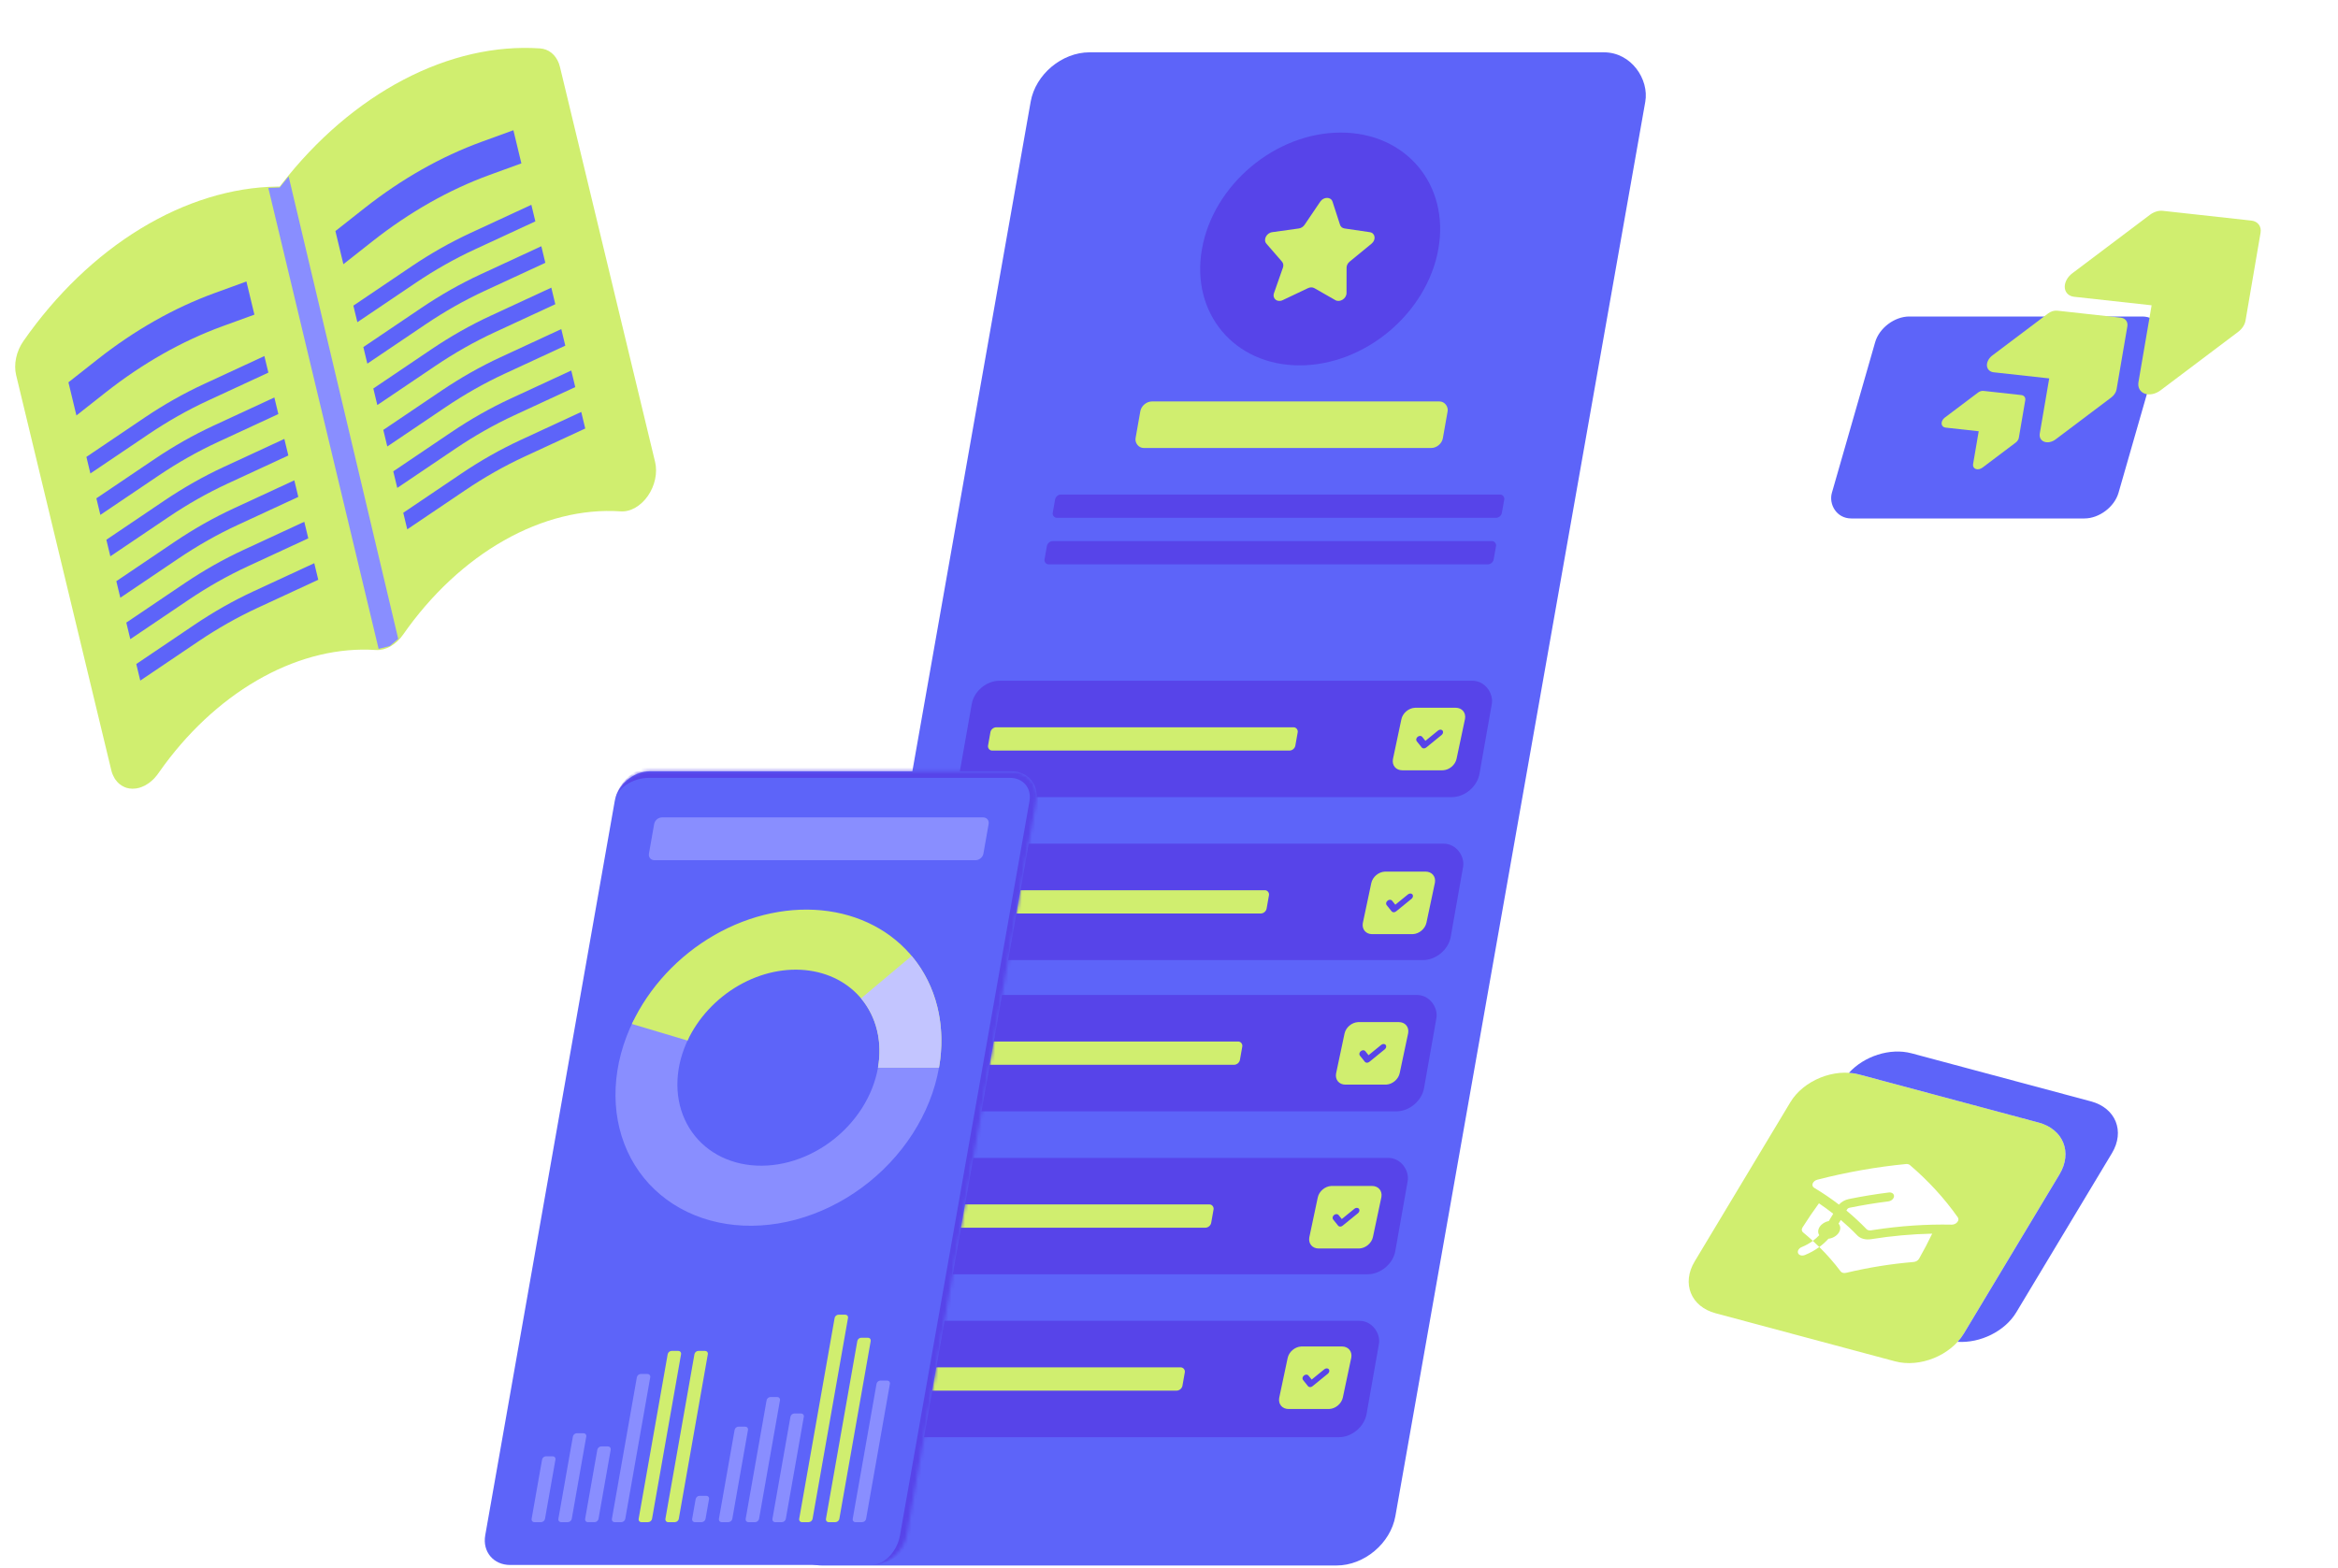 <svg width="699" height="469" viewBox="0 0 699 469" fill="none" xmlns="http://www.w3.org/2000/svg">
<path d="M84.257 54.982C94.654 41.609 107.137 30.917 120.603 23.852C134.068 16.788 148.1 13.567 161.46 14.475C162.725 14.561 163.894 15.015 164.874 15.8C165.854 16.586 166.618 17.681 167.105 18.999L167.42 20.039L195.857 138.139C196.241 139.734 196.242 141.513 195.861 143.298C195.48 145.084 194.73 146.812 193.686 148.31C192.642 149.807 191.341 151.021 189.914 151.83C188.487 152.639 186.984 153.013 185.557 152.916C174.134 152.14 162.11 155.137 150.693 161.607C139.277 168.076 128.87 177.789 120.519 189.771C119.475 191.268 118.174 192.482 116.747 193.291C115.32 194.1 113.817 194.474 112.389 194.377C101.387 193.629 89.82 196.38 78.769 202.375C67.718 208.37 57.544 217.413 49.198 228.657L46.934 231.799L46.192 232.673L45.829 233.044L44.992 233.787L44.518 234.159L43.58 234.752L43.238 234.946L42.318 235.344L41.661 235.571L40.713 235.778L39.566 235.85L38.671 235.779L37.801 235.58L37.191 235.348L36.418 234.939L35.703 234.425L35.446 234.2L35.054 233.802L34.471 233.069L34.234 232.697L33.782 231.818L33.567 231.31L33.427 230.883L33.262 230.275L4.825 112.175C4.441 110.58 4.44 108.801 4.821 107.015C5.202 105.23 5.952 103.502 6.996 102.004C16.763 87.991 28.791 76.444 42.016 68.384C55.242 60.325 69.258 56 82.826 55.793L83.637 55.787L84.257 54.982Z" fill="#D0EE6F"/>
<path d="M20.461 114.328L29.162 107.469C40.227 98.747 52.051 92.047 64.155 87.64L73.674 84.174L76.06 94.085L66.541 97.55C54.437 101.957 42.613 108.657 31.549 117.379L22.847 124.238L20.461 114.328Z" fill="#5D64F9"/>
<path d="M25.831 136.627L43.201 124.903C48.951 121.023 54.863 117.672 60.877 114.887L79.044 106.473L80.237 111.428L62.07 119.842C56.056 122.628 50.144 125.978 44.394 129.859L27.024 141.582L25.831 136.627Z" fill="#5D64F9"/>
<path d="M28.813 149.015L46.183 137.292C51.933 133.411 57.846 130.06 63.859 127.275L82.026 118.861L83.219 123.816L65.053 132.23C59.039 135.016 53.126 138.366 47.376 142.247L30.006 153.97L28.813 149.015Z" fill="#5D64F9"/>
<path d="M31.798 161.403L49.167 149.68C54.918 145.799 60.83 142.449 66.844 139.663L85.01 131.249L86.204 136.205L68.037 144.619C62.023 147.404 56.111 150.754 50.361 154.635L32.991 166.358L31.798 161.403Z" fill="#5D64F9"/>
<path d="M34.78 173.791L52.15 162.067C57.9 158.187 63.812 154.836 69.826 152.051L87.993 143.637L89.186 148.592L71.019 157.006C65.006 159.792 59.093 163.142 53.343 167.023L35.973 178.746L34.78 173.791Z" fill="#5D64F9"/>
<path d="M37.763 186.179L55.132 174.456C60.882 170.575 66.795 167.225 72.809 164.439L90.975 156.025L92.168 160.981L74.002 169.394C67.988 172.18 62.076 175.53 56.326 179.411L38.956 191.134L37.763 186.179Z" fill="#5D64F9"/>
<path d="M40.745 198.567L58.115 186.844C63.865 182.963 69.777 179.613 75.791 176.827L93.958 168.413L95.151 173.369L76.984 181.783C70.971 184.568 65.058 187.918 59.308 191.799L41.938 203.522L40.745 198.567Z" fill="#5D64F9"/>
<path d="M100.279 69.097L108.981 62.238C120.045 53.516 131.869 46.816 143.973 42.409L153.492 38.943L155.878 48.854L146.359 52.319C134.256 56.726 122.432 63.426 111.367 72.148L102.665 79.007L100.279 69.097Z" fill="#5D64F9"/>
<path d="M105.649 91.396L123.019 79.672C128.769 75.792 134.682 72.441 140.695 69.656L158.862 61.242L160.055 66.197L141.889 74.611C135.875 77.397 129.962 80.747 124.212 84.628L106.842 96.351L105.649 91.396Z" fill="#5D64F9"/>
<path d="M108.632 103.784L126.002 92.061C131.752 88.18 137.664 84.829 143.678 82.044L161.844 73.63L163.038 78.585L144.871 86.999C138.857 89.785 132.945 93.135 127.195 97.016L109.825 108.739L108.632 103.784Z" fill="#5D64F9"/>
<path d="M111.616 116.172L128.986 104.449C134.736 100.568 140.648 97.218 146.662 94.432L164.829 86.018L166.022 90.974L147.855 99.388C141.842 102.173 135.929 105.523 130.179 109.404L112.809 121.127L111.616 116.172Z" fill="#5D64F9"/>
<path d="M114.599 128.56L131.968 116.837C137.718 112.956 143.631 109.605 149.645 106.82L167.811 98.406L169.004 103.361L150.838 111.775C144.824 114.561 138.912 117.911 133.162 121.792L115.792 133.515L114.599 128.56Z" fill="#5D64F9"/>
<path d="M117.581 140.948L134.951 129.225C140.701 125.344 146.613 121.994 152.627 119.208L170.794 110.794L171.987 115.75L153.82 124.163C147.806 126.949 141.894 130.299 136.144 134.18L118.774 145.903L117.581 140.948Z" fill="#5D64F9"/>
<path d="M120.563 153.336L137.933 141.613C143.683 137.732 149.596 134.382 155.609 131.596L173.776 123.183L174.969 128.138L156.803 136.552C150.789 139.337 144.876 142.687 139.126 146.568L121.757 158.291L120.563 153.336Z" fill="#5D64F9"/>
<path d="M80.221 56.192L83.615 56.075L86.296 52.757L119.059 191.037L116.527 193.19L113.198 194.041L80.221 56.192Z" fill="#898EFF"/>
<rect width="85.696" height="62.844" rx="8" transform="matrix(1 0 -0.276 0.961 562.828 94.646)" fill="#5D64F9"/>
<path d="M592.717 139.827L602.639 132.351C602.886 132.164 603.099 131.937 603.262 131.688C603.424 131.439 603.532 131.174 603.577 130.911L605.496 119.696C605.564 119.298 605.485 118.927 605.272 118.644C605.059 118.361 604.724 118.182 604.322 118.138L593.012 116.892C592.748 116.863 592.463 116.893 592.179 116.981C591.894 117.068 591.618 117.21 591.37 117.397L581.448 124.874L581.269 125.021C580.993 125.267 580.777 125.562 580.641 125.874C580.506 126.186 580.457 126.505 580.499 126.796C580.541 127.087 580.674 127.341 580.882 127.53C581.09 127.719 581.367 127.837 581.683 127.872L591.581 128.961L589.901 138.774C589.844 139.104 589.889 139.417 590.029 139.677C590.169 139.937 590.4 140.133 590.694 140.243C590.988 140.353 591.334 140.373 591.692 140.299C592.05 140.225 592.405 140.062 592.717 139.827Z" fill="#D0EE6F"/>
<path d="M614.569 131.396L631.223 118.846C631.639 118.533 631.996 118.153 632.268 117.735C632.541 117.317 632.721 116.871 632.797 116.431L636.019 97.606C636.133 96.938 636.001 96.315 635.643 95.84C635.285 95.365 634.722 95.065 634.049 94.992L615.065 92.9C614.621 92.851 614.143 92.902 613.666 93.049C613.189 93.195 612.725 93.434 612.309 93.747L595.655 106.297L595.354 106.544C594.891 106.957 594.528 107.452 594.301 107.976C594.073 108.5 593.991 109.034 594.062 109.523C594.133 110.012 594.355 110.438 594.704 110.755C595.053 111.073 595.518 111.271 596.048 111.329L612.662 113.157L609.843 129.629C609.748 130.183 609.822 130.708 610.058 131.144C610.293 131.58 610.68 131.909 611.174 132.094C611.668 132.279 612.249 132.311 612.849 132.188C613.45 132.064 614.046 131.79 614.569 131.396Z" fill="#D0EE6F"/>
<path d="M645.935 116.73L669.159 99.23C669.738 98.792 670.237 98.263 670.616 97.68C670.996 97.096 671.248 96.475 671.354 95.861L675.847 69.61C676.006 68.678 675.821 67.809 675.322 67.147C674.823 66.484 674.039 66.067 673.099 65.964L646.627 63.047C646.007 62.979 645.34 63.05 644.675 63.254C644.01 63.459 643.363 63.792 642.783 64.228L619.559 81.729L619.139 82.073C618.494 82.65 617.987 83.34 617.671 84.071C617.354 84.802 617.239 85.547 617.338 86.228C617.437 86.91 617.746 87.503 618.233 87.946C618.721 88.389 619.368 88.666 620.108 88.747L643.275 91.296L639.344 114.265C639.211 115.038 639.315 115.77 639.644 116.378C639.972 116.986 640.512 117.446 641.201 117.703C641.889 117.961 642.699 118.006 643.537 117.834C644.374 117.662 645.205 117.279 645.935 116.73Z" fill="#D0EE6F"/>
<path fill-rule="evenodd" clip-rule="evenodd" d="M615.735 351.174C619.68 344.609 616.869 337.66 609.475 335.679L555.828 321.305C548.429 319.323 539.21 323.047 535.265 329.613L506.659 377.218C502.717 383.78 505.521 390.731 512.92 392.713L566.567 407.088C573.961 409.069 583.187 405.341 587.13 398.78L615.735 351.174ZM569.852 348.09C570.078 348.069 570.298 348.085 570.498 348.139C570.699 348.192 570.875 348.282 571.016 348.402C576.523 353.101 581.322 358.339 585.342 364.037C585.484 364.238 585.543 364.48 585.514 364.734C585.484 364.988 585.367 365.244 585.175 365.472C584.983 365.7 584.726 365.891 584.431 366.022C584.137 366.154 583.819 366.22 583.514 366.214C575.88 366.058 568.085 366.585 560.263 367.786L560.255 367.788L560.093 367.813L560.091 367.813C559.864 367.848 559.637 367.883 559.41 367.92C559.139 367.963 558.872 367.953 558.632 367.888C558.393 367.824 558.189 367.709 558.038 367.553C556.16 365.61 554.156 363.757 552.033 361.999L552.264 361.614C552.399 361.389 552.65 361.223 552.919 361.169C556.792 360.383 560.673 359.745 564.548 359.259C564.985 359.205 565.411 359.012 565.733 358.724C566.054 358.435 566.245 358.075 566.263 357.722C566.28 357.37 566.124 357.053 565.828 356.842C565.531 356.632 565.119 356.544 564.683 356.599C560.701 357.098 556.714 357.753 552.736 358.561C552.169 358.677 551.616 358.884 551.111 359.17C550.606 359.456 550.16 359.815 549.801 360.224C547.458 358.431 544.983 356.751 542.386 355.192C542.159 355.056 541.998 354.861 541.921 354.63C541.845 354.399 541.856 354.142 541.954 353.889C542.051 353.636 542.232 353.396 542.473 353.199C542.715 353.002 543.008 352.855 543.318 352.775C552.12 350.513 561.009 348.944 569.852 348.09ZM559.415 370.558C565.535 369.581 571.645 369.028 577.677 368.906C576.478 371.404 575.17 373.904 573.75 376.397C573.602 376.659 573.367 376.893 573.077 377.068C572.787 377.243 572.454 377.352 572.124 377.38C565.401 377.939 558.634 379.026 551.916 380.624C551.592 380.701 551.266 380.701 550.978 380.624C550.691 380.547 550.456 380.397 550.301 380.192C548.376 377.632 546.247 375.198 543.925 372.901C542.604 373.872 541.135 374.688 539.578 375.314C539.166 375.468 538.726 375.494 538.353 375.387C537.979 375.28 537.701 375.049 537.576 374.741C537.451 374.434 537.49 374.074 537.684 373.739C537.878 373.403 538.212 373.118 538.616 372.942L538.615 372.94C539.862 372.439 540.994 371.803 541.995 371.064C541.045 370.194 540.066 369.346 539.059 368.52C538.848 368.348 538.72 368.116 538.691 367.856C538.662 367.595 538.734 367.318 538.897 367.061C540.453 364.602 542.094 362.194 543.816 359.831C545.289 360.832 546.712 361.871 548.083 362.949L546.772 365.13C546.224 365.232 545.69 365.44 545.217 365.737C544.744 366.034 544.348 366.41 544.064 366.83C543.78 367.25 543.617 367.703 543.591 368.145C543.564 368.588 543.675 369.007 543.912 369.366C543.345 369.971 542.704 370.543 541.997 371.065C542.654 371.668 543.298 372.279 543.926 372.9C544.94 372.154 545.856 371.322 546.654 370.426C547.261 370.364 547.868 370.167 548.407 369.857C548.947 369.547 549.398 369.135 549.712 368.668C550.025 368.201 550.188 367.696 550.183 367.21C550.178 366.723 550.004 366.274 549.682 365.912L550.347 364.804C552.087 366.288 553.74 367.84 555.302 369.456C555.755 369.925 556.367 370.271 557.084 370.463C557.802 370.655 558.602 370.688 559.415 370.558Z" fill="#D0EE6F"/>
<path d="M631.41 344.846C635.355 338.28 632.544 331.332 625.15 329.351L571.503 314.977C565.093 313.26 557.318 315.825 552.788 320.81C553.824 320.878 554.845 321.041 555.834 321.306L609.481 335.68C616.875 337.662 619.686 344.61 615.741 351.175L587.136 398.781C586.608 399.659 585.987 400.485 585.287 401.255C592.008 401.694 599.389 398.136 602.805 392.452L631.41 344.846Z" fill="#5D64F9"/>
<g clip-path="url(#clip0_607_1254)">
<rect width="183.754" height="459.386" rx="15" transform="matrix(1 0 -0.174 0.985 310.754 15.644)" fill="#5D64F9"/>
<rect width="155.485" height="35.337" rx="7.067" transform="matrix(1 0 -0.174 0.985 275.188 297.528)" fill="#5744E9"/>
<rect width="91.877" height="7.067" rx="1.488" transform="matrix(1 0 -0.174 0.985 279.799 311.448)" fill="#D0EE6F"/>
<path d="M418.221 305.644C420.083 305.644 421.299 307.081 421.013 308.89L420.979 309.072L418.471 320.915C418.083 322.747 416.306 324.243 414.447 324.339L414.261 324.344H402.228C401.336 324.344 400.55 324.007 400.03 323.403C399.511 322.799 399.299 321.974 399.437 321.097L399.471 320.915L401.979 309.072C402.367 307.24 404.144 305.744 406.002 305.648L406.189 305.644H418.221ZM414.283 312.462C414.142 312.287 413.921 312.189 413.669 312.189C413.417 312.189 413.155 312.287 412.939 312.462L409.159 315.541L408.187 314.332L408.114 314.255C407.953 314.11 407.728 314.041 407.483 314.064C407.238 314.086 406.992 314.198 406.794 314.376C406.597 314.554 406.463 314.786 406.42 315.023C406.377 315.261 406.428 315.486 406.563 315.655L408.067 317.525L408.14 317.602C408.293 317.742 408.507 317.811 408.741 317.797C408.975 317.782 409.213 317.686 409.41 317.525L414.003 313.785L414.1 313.697C414.28 313.517 414.398 313.292 414.431 313.065C414.465 312.838 414.412 312.623 414.283 312.462Z" fill="#D0EE6F"/>
<rect width="155.485" height="35.337" rx="7.067" transform="matrix(1 0 -0.174 0.985 283.166 252.288)" fill="#5744E9"/>
<rect width="91.877" height="7.067" rx="1.488" transform="matrix(1 0 -0.174 0.985 287.777 266.208)" fill="#D0EE6F"/>
<path d="M426.221 260.644C428.083 260.644 429.299 262.081 429.013 263.89L428.979 264.072L426.471 275.915C426.083 277.747 424.306 279.243 422.447 279.339L422.261 279.344H410.228C409.336 279.344 408.55 279.007 408.03 278.403C407.511 277.799 407.299 276.974 407.437 276.097L407.471 275.915L409.979 264.072C410.367 262.24 412.144 260.744 414.002 260.648L414.189 260.644H426.221ZM422.283 267.462C422.142 267.287 421.921 267.189 421.669 267.189C421.417 267.189 421.155 267.287 420.939 267.462L417.159 270.541L416.187 269.332L416.114 269.255C415.953 269.11 415.728 269.041 415.483 269.064C415.238 269.086 414.992 269.198 414.794 269.376C414.597 269.554 414.463 269.786 414.42 270.023C414.377 270.261 414.428 270.486 414.563 270.655L416.067 272.525L416.14 272.602C416.293 272.742 416.507 272.811 416.741 272.797C416.975 272.782 417.213 272.686 417.41 272.525L422.003 268.785L422.1 268.697C422.28 268.517 422.398 268.292 422.431 268.065C422.465 267.838 422.412 267.623 422.283 267.462Z" fill="#D0EE6F"/>
<rect width="155.485" height="35.337" rx="7.067" transform="matrix(1 0 -0.174 0.985 291.756 203.567)" fill="#5744E9"/>
<path d="M435.221 211.644C437.083 211.644 438.299 213.081 438.013 214.89L437.979 215.072L435.471 226.915C435.083 228.747 433.306 230.243 431.447 230.339L431.261 230.344H419.228C418.336 230.344 417.55 230.007 417.03 229.403C416.511 228.799 416.299 227.974 416.437 227.097L416.471 226.915L418.979 215.072C419.367 213.24 421.144 211.744 423.002 211.648L423.189 211.644H435.221ZM431.283 218.462C431.142 218.287 430.921 218.189 430.669 218.189C430.417 218.189 430.155 218.287 429.939 218.462L426.159 221.541L425.187 220.332L425.114 220.255C424.953 220.11 424.728 220.041 424.483 220.064C424.238 220.086 423.992 220.198 423.794 220.376C423.597 220.554 423.463 220.786 423.42 221.023C423.377 221.261 423.428 221.486 423.563 221.655L425.067 223.525L425.14 223.602C425.293 223.742 425.507 223.811 425.741 223.797C425.975 223.782 426.213 223.686 426.41 223.525L431.003 219.785L431.1 219.697C431.28 219.517 431.398 219.292 431.431 219.065C431.465 218.838 431.412 218.623 431.283 218.462Z" fill="#D0EE6F"/>
<rect width="91.877" height="7.067" rx="1.488" transform="matrix(1 0 -0.174 0.985 296.367 217.487)" fill="#D0EE6F"/>
<rect width="91.877" height="14.135" rx="2.976" transform="matrix(1 0 -0.174 0.985 341.445 120.045)" fill="#D0EE6F"/>
<rect width="134.282" height="7.067" rx="1.488" transform="matrix(1 0 -0.174 0.985 315.707 147.886)" fill="#5744E9"/>
<rect width="134.282" height="7.067" rx="1.488" transform="matrix(1 0 -0.174 0.985 313.254 161.806)" fill="#5744E9"/>
<rect width="155.485" height="35.337" rx="7.067" transform="matrix(1 0 -0.174 0.985 266.598 346.248)" fill="#5744E9"/>
<rect width="91.877" height="7.067" rx="1.488" transform="matrix(1 0 -0.174 0.985 271.209 360.169)" fill="#D0EE6F"/>
<path d="M410.221 354.644C412.083 354.644 413.299 356.081 413.013 357.89L412.979 358.072L410.471 369.915C410.083 371.747 408.306 373.243 406.447 373.339L406.261 373.344H394.228C393.336 373.344 392.55 373.007 392.03 372.403C391.511 371.799 391.299 370.974 391.437 370.097L391.471 369.915L393.979 358.072C394.367 356.24 396.144 354.744 398.002 354.648L398.189 354.644H410.221ZM406.283 361.462C406.142 361.287 405.921 361.189 405.669 361.189C405.417 361.189 405.155 361.287 404.939 361.462L401.159 364.541L400.187 363.332L400.114 363.255C399.953 363.11 399.728 363.041 399.483 363.064C399.238 363.086 398.992 363.198 398.794 363.376C398.597 363.554 398.463 363.786 398.42 364.023C398.377 364.261 398.428 364.486 398.563 364.655L400.067 366.525L400.14 366.602C400.293 366.742 400.507 366.811 400.741 366.797C400.975 366.782 401.213 366.686 401.41 366.525L406.003 362.785L406.1 362.697C406.28 362.517 406.398 362.292 406.431 362.065C406.465 361.838 406.412 361.623 406.283 361.462Z" fill="#D0EE6F"/>
<rect width="155.485" height="35.337" rx="7.067" transform="matrix(1 0 -0.174 0.985 258.004 394.97)" fill="#5744E9"/>
<rect width="91.877" height="7.067" rx="1.488" transform="matrix(1 0 -0.174 0.985 262.615 408.89)" fill="#D0EE6F"/>
<path d="M401.221 402.644C403.083 402.644 404.299 404.081 404.013 405.89L403.979 406.072L401.471 417.915C401.083 419.747 399.306 421.243 397.447 421.339L397.261 421.344H385.228C384.336 421.344 383.55 421.007 383.03 420.403C382.511 419.799 382.299 418.974 382.437 418.097L382.471 417.915L384.979 406.072C385.367 404.24 387.144 402.744 389.002 402.648L389.189 402.644H401.221ZM397.283 409.462C397.142 409.287 396.921 409.189 396.669 409.189C396.417 409.189 396.155 409.287 395.939 409.462L392.159 412.541L391.187 411.332L391.114 411.255C390.953 411.11 390.728 411.041 390.483 411.064C390.238 411.086 389.992 411.198 389.794 411.376C389.597 411.554 389.463 411.786 389.42 412.023C389.377 412.261 389.428 412.486 389.563 412.655L391.067 414.525L391.14 414.602C391.293 414.742 391.507 414.811 391.741 414.797C391.975 414.782 392.213 414.686 392.41 414.525L397.003 410.785L397.1 410.697C397.28 410.517 397.398 410.292 397.431 410.065C397.465 409.838 397.412 409.623 397.283 409.462Z" fill="#D0EE6F"/>
<circle cx="35.337" cy="35.337" r="35.337" transform="matrix(1 0 -0.174 0.985 365.508 39.644)" fill="#5744E9"/>
<path d="M392.959 86.168C392.418 85.859 391.706 85.858 391.056 86.167L383.484 89.76C381.849 90.535 380.319 89.282 380.894 87.64L383.562 80.029C383.791 79.376 383.688 78.71 383.288 78.248L378.617 72.86C377.609 71.697 378.636 69.668 380.354 69.429L388.302 68.322C388.984 68.227 389.632 67.816 390.034 67.222L394.725 60.298C395.737 58.803 397.902 58.803 398.387 60.298L400.636 67.222C400.829 67.816 401.332 68.227 401.981 68.322L409.538 69.429C411.172 69.668 411.483 71.697 410.065 72.86L403.494 78.248C402.931 78.71 402.593 79.376 402.592 80.029L402.575 87.635C402.572 89.279 400.598 90.531 399.237 89.754L392.959 86.168Z" fill="#D0EE6F"/>
</g>
<mask id="path-44-inside-1_607_1254" fill="white">
<path d="M183.795 239.507C184.658 234.612 189.387 230.644 194.357 230.644H302.357C307.328 230.644 310.658 234.612 309.795 239.507L271.071 459.119C270.208 464.014 265.479 467.982 260.508 467.982H152.508C147.538 467.982 144.208 464.014 145.071 459.119L183.795 239.507Z"/>
</mask>
<path d="M183.795 239.507C184.658 234.612 189.387 230.644 194.357 230.644H302.357C307.328 230.644 310.658 234.612 309.795 239.507L271.071 459.119C270.208 464.014 265.479 467.982 260.508 467.982H152.508C147.538 467.982 144.208 464.014 145.071 459.119L183.795 239.507Z" fill="#5D64F9"/>
<path d="M183.795 239.507C184.85 233.524 190.63 228.674 196.705 228.674H302.705C308.78 228.674 312.85 233.524 311.795 239.507H307.795C308.466 235.7 305.876 232.613 302.01 232.613H194.01C189.04 232.613 184.466 235.7 183.795 239.507ZM269.508 467.982H143.508H269.508ZM143.508 467.982L185.357 230.644L143.508 467.982ZM302.705 228.674C308.78 228.674 312.85 233.524 311.795 239.507L273.418 457.149C272.363 463.132 266.583 467.982 260.508 467.982C264.374 467.982 268.208 464.014 269.071 459.119L307.795 239.507C308.466 235.7 305.876 232.613 302.01 232.613L302.705 228.674Z" fill="#5744E9" mask="url(#path-44-inside-1_607_1254)"/>
<path d="M195.578 246.4C195.77 245.312 196.821 244.431 197.926 244.431H293.926C295.03 244.431 295.77 245.312 295.578 246.4L294.016 255.264C293.824 256.351 292.773 257.233 291.668 257.233H195.668C194.564 257.233 193.824 256.351 194.016 255.264L195.578 246.4Z" fill="#898EFF"/>
<path d="M165.238 435.483C165.791 435.483 166.161 435.924 166.065 436.468L162.939 454.195C162.843 454.739 162.318 455.18 161.765 455.18L159.765 455.18C159.213 455.18 158.843 454.739 158.939 454.195L162.065 436.468C162.161 435.924 162.686 435.483 163.238 435.483L165.238 435.483Z" fill="#898EFF"/>
<path d="M174.453 428.59C175.005 428.59 175.375 429.031 175.279 429.575L170.938 454.195C170.842 454.739 170.317 455.18 169.765 455.18L167.765 455.18C167.212 455.18 166.842 454.739 166.938 454.195L171.279 429.575C171.375 429.031 171.901 428.59 172.453 428.59L174.453 428.59Z" fill="#898EFF"/>
<path d="M181.76 432.529C182.312 432.529 182.682 432.97 182.586 433.514L178.94 454.195C178.844 454.738 178.318 455.179 177.766 455.179L175.766 455.179C175.214 455.179 174.844 454.738 174.94 454.195L178.586 433.514C178.682 432.97 179.207 432.529 179.76 432.529L181.76 432.529Z" fill="#898EFF"/>
<path d="M193.58 410.863C194.132 410.863 194.502 411.304 194.406 411.848L186.94 454.195C186.844 454.739 186.318 455.18 185.766 455.18L183.766 455.18C183.214 455.18 182.844 454.739 182.94 454.195L190.406 411.848C190.502 411.304 191.028 410.863 191.58 410.863L193.58 410.863Z" fill="#898EFF"/>
<path d="M202.795 403.97C203.347 403.97 203.717 404.411 203.621 404.955L194.939 454.195C194.843 454.739 194.317 455.18 193.765 455.18L191.765 455.18C191.213 455.18 190.843 454.739 190.939 454.195L199.621 404.955C199.717 404.411 200.243 403.97 200.795 403.97L202.795 403.97Z" fill="#D0EE6F"/>
<path d="M210.795 403.97C211.347 403.97 211.717 404.411 211.621 404.955L202.939 454.195C202.843 454.739 202.317 455.18 201.765 455.18L199.765 455.18C199.213 455.18 198.843 454.739 198.939 454.195L207.621 404.955C207.717 404.411 208.243 403.97 208.795 403.97L210.795 403.97Z" fill="#D0EE6F"/>
<path d="M211.154 447.301C211.707 447.301 212.077 447.742 211.981 448.286L210.939 454.195C210.843 454.739 210.317 455.18 209.765 455.18L207.765 455.18C207.213 455.18 206.843 454.739 206.939 454.195L207.981 448.286C208.077 447.742 208.602 447.301 209.154 447.301L211.154 447.301Z" fill="#898EFF"/>
<path d="M222.801 426.62C223.353 426.62 223.723 427.061 223.627 427.605L218.939 454.195C218.843 454.739 218.317 455.18 217.765 455.18L215.765 455.18C215.213 455.18 214.843 454.739 214.939 454.195L219.627 427.605C219.723 427.061 220.248 426.62 220.801 426.62L222.801 426.62Z" fill="#898EFF"/>
<path d="M232.363 417.757C232.916 417.757 233.286 418.198 233.19 418.742L226.938 454.195C226.842 454.739 226.317 455.18 225.765 455.18L223.765 455.18C223.212 455.18 222.842 454.739 222.938 454.195L229.19 418.742C229.286 418.198 229.811 417.757 230.363 417.757L232.363 417.757Z" fill="#898EFF"/>
<path d="M239.496 422.681C240.048 422.681 240.418 423.122 240.322 423.666L234.939 454.195C234.843 454.739 234.318 455.18 233.766 455.18L231.766 455.18C231.213 455.18 230.843 454.739 230.939 454.195L236.322 423.666C236.418 423.122 236.944 422.681 237.496 422.681L239.496 422.681Z" fill="#898EFF"/>
<path d="M252.705 393.137C253.257 393.137 253.627 393.578 253.531 394.122L242.939 454.195C242.843 454.739 242.318 455.18 241.765 455.18L239.765 455.18C239.213 455.18 238.843 454.739 238.939 454.195L249.531 394.122C249.627 393.578 250.153 393.137 250.705 393.137L252.705 393.137Z" fill="#D0EE6F"/>
<path d="M259.49 400.03C260.043 400.03 260.412 400.471 260.317 401.015L250.94 454.195C250.844 454.739 250.318 455.18 249.766 455.18L247.766 455.18C247.214 455.18 246.844 454.739 246.94 454.195L256.317 401.015C256.412 400.471 256.938 400.03 257.49 400.03L259.49 400.03Z" fill="#D0EE6F"/>
<path d="M265.232 412.833C265.785 412.833 266.155 413.274 266.059 413.818L258.939 454.195C258.843 454.739 258.318 455.18 257.766 455.18L255.766 455.18C255.213 455.18 254.843 454.739 254.939 454.195L262.059 413.818C262.155 413.274 262.68 412.833 263.232 412.833L265.232 412.833Z" fill="#898EFF"/>
<path d="M280.729 319.276C279.528 326.09 276.845 332.824 272.863 339.016C268.882 345.207 263.698 350.71 257.664 355.148C251.631 359.586 244.892 362.853 237.909 364.726C230.926 366.599 223.864 367.034 217.207 366C210.55 364.966 204.456 362.488 199.342 358.736C194.227 354.984 190.214 350.046 187.577 344.262C184.939 338.477 183.741 331.982 184.062 325.222C184.384 318.462 186.218 311.597 189.44 305.096L205.885 310.483C203.887 314.514 202.75 318.771 202.55 322.963C202.351 327.155 203.094 331.183 204.73 334.77C206.365 338.357 208.854 341.419 212.025 343.745C215.197 346.072 218.976 347.609 223.104 348.25C227.232 348.891 231.611 348.622 235.941 347.46C240.272 346.299 244.45 344.273 248.192 341.521C251.933 338.769 255.148 335.356 257.617 331.517C260.086 327.677 261.75 323.502 262.495 319.276H280.729Z" fill="#898EFF"/>
<path d="M280.729 319.276C282.738 307.884 280.502 296.874 274.431 288.274C268.361 279.674 258.865 274.061 247.691 272.469C236.517 270.877 224.416 273.413 213.616 279.609C202.816 285.805 194.043 295.246 188.911 306.194L205.557 311.163C208.74 304.375 214.18 298.521 220.877 294.678C227.574 290.836 235.078 289.263 242.007 290.251C248.936 291.238 254.825 294.718 258.589 300.051C262.353 305.385 263.74 312.212 262.495 319.276H280.729Z" fill="#D0EE6F"/>
<path d="M280.729 319.276C281.824 313.068 281.666 306.922 280.265 301.186C278.864 295.451 276.248 290.24 272.564 285.851L257.431 298.549C259.715 301.271 261.338 304.502 262.207 308.058C263.076 311.615 263.173 315.427 262.495 319.276H280.729Z" fill="#C3C5FF"/>
<defs>
<clipPath id="clip0_607_1254">
<rect width="459.386" height="183.754" fill="white" transform="matrix(-0.174 0.985 -1 -4.30473e-08 494.508 15.644)"/>
</clipPath>
</defs>
</svg>
